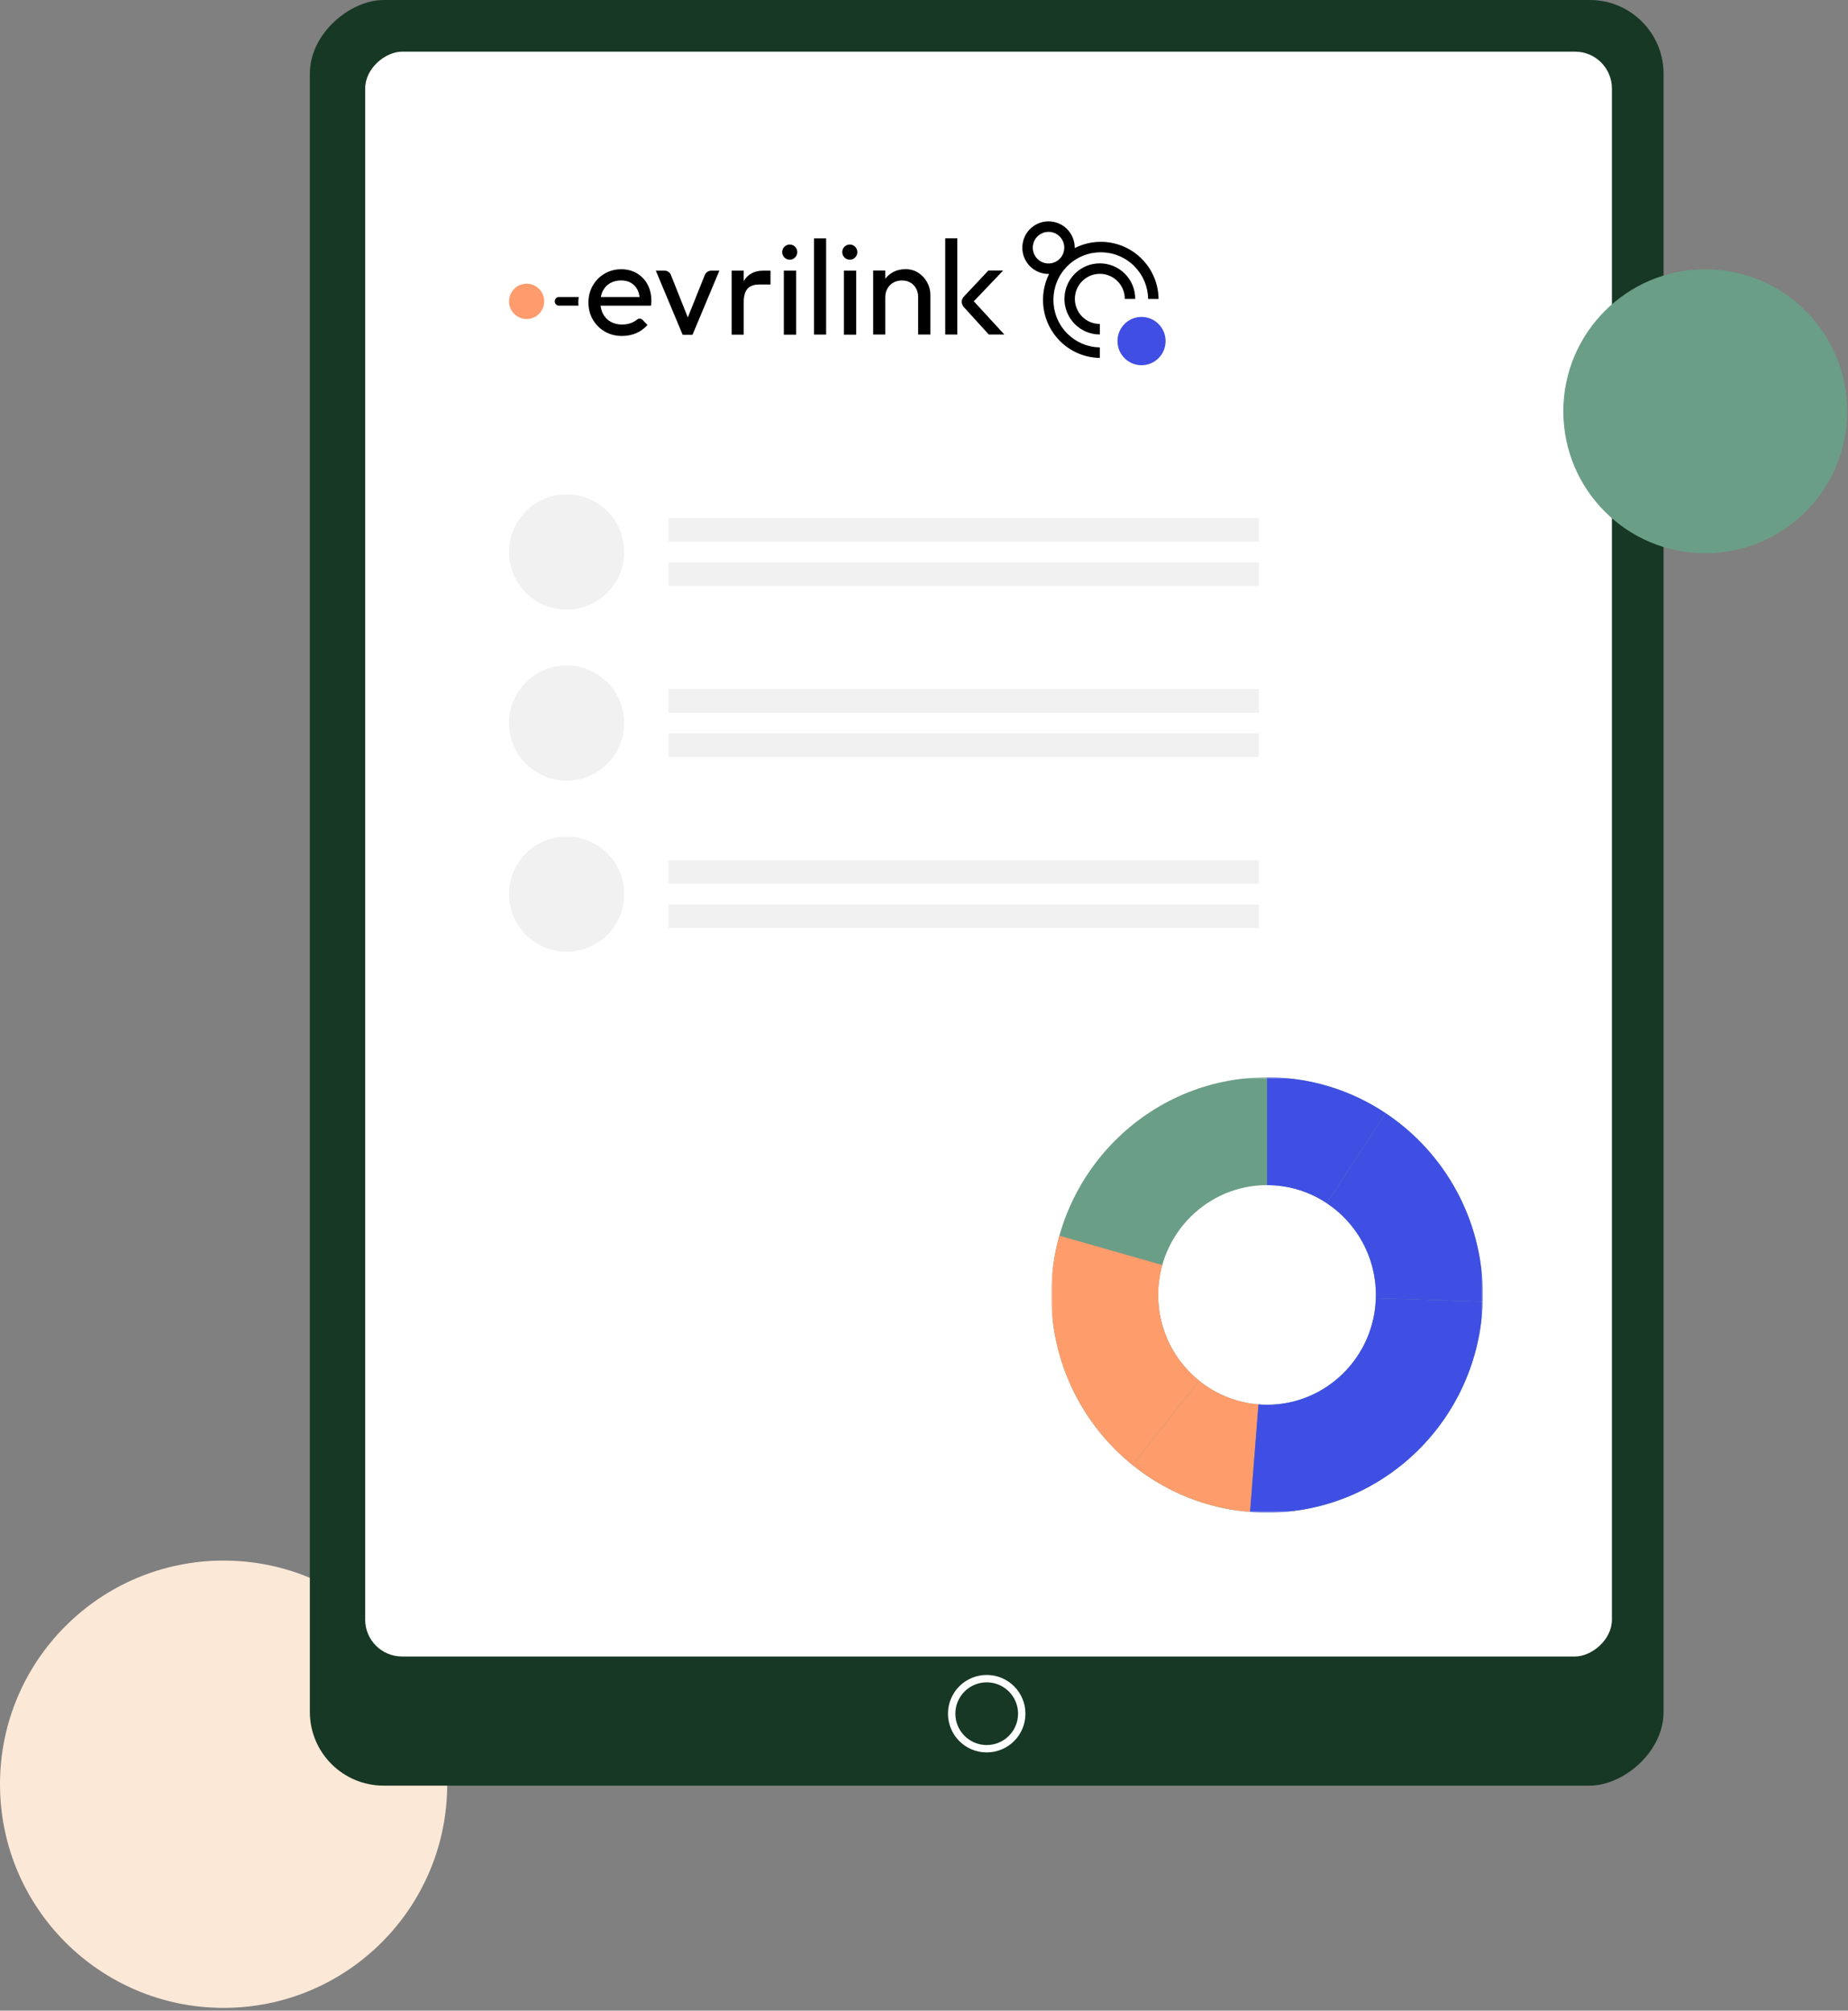 <svg width="501" height="545" viewBox="0 0 501 545" fill="none" xmlns="http://www.w3.org/2000/svg">
<rect x="0" y="0" width="501" height="545" fill="#808080" stroke="none"/>
<circle cx="60.621" cy="483.621" r="60.621" fill="#FCE8D6"/>
<rect x="84" y="484" width="484" height="367" rx="20" transform="rotate(-90 84 484)" fill="#173824"/>
<rect x="99" y="449" width="435" height="338" rx="10" transform="rotate(-90 99 449)" fill="white"/>
<g clip-path="url(#clip0_523_1542)">
<path d="M142.767 86.47C145.4 86.47 147.534 84.328 147.534 81.685C147.534 79.042 145.4 76.899 142.767 76.899C140.134 76.899 138 79.042 138 81.685C138 84.328 140.134 86.47 142.767 86.47Z" fill="#FF9B6C"/>
<path d="M309.474 98.998C313.077 98.998 315.997 96.066 315.997 92.449C315.997 88.833 313.077 85.901 309.474 85.901C305.872 85.901 302.951 88.833 302.951 92.449C302.951 96.066 305.872 98.998 309.474 98.998Z" fill="#404EE4"/>
<path d="M214.099 70.392C215.23 70.392 216.147 69.471 216.147 68.336C216.147 67.201 215.23 66.28 214.099 66.28C212.968 66.28 212.051 67.201 212.051 68.336C212.051 69.471 212.968 70.392 214.099 70.392Z" fill="black"/>
<path d="M206.833 73.365C204.371 73.368 202.636 74.446 201.624 76.19V73.359H198.344V90.716H201.624V81.939C201.624 78.224 203.269 77.113 205.925 77.113H206.83H208.889V73.365H206.83H206.833Z" fill="black"/>
<path d="M191.06 74.572L186.468 86.037L181.875 74.504C181.6 73.811 180.932 73.359 180.19 73.359H177.793L185.071 90.743H187.744L195.022 73.359H192.846C192.058 73.359 191.349 73.841 191.057 74.575L191.06 74.572Z" fill="black"/>
<path d="M172.664 74.077C171.425 73.346 170.018 72.982 168.442 72.982C166.768 72.982 165.257 73.376 163.912 74.17C162.565 74.961 161.499 76.04 160.711 77.403C159.923 78.766 159.527 80.302 159.527 82.005C159.527 83.708 159.928 85.282 160.727 86.645C161.529 88.009 162.612 89.087 163.983 89.879C165.352 90.67 166.912 91.067 168.66 91.067C170.018 91.067 171.292 90.812 172.481 90.3C173.664 89.791 174.679 89.054 175.524 88.085C175.53 88.077 175.53 88.066 175.524 88.061L174.196 86.706C173.79 86.292 173.146 86.268 172.696 86.634C172.284 86.971 171.832 87.245 171.333 87.453C170.52 87.795 169.628 87.965 168.658 87.965C167.493 87.965 166.462 87.716 165.565 87.215C164.668 86.716 163.975 86.01 163.49 85.096C163.135 84.431 162.914 83.68 162.819 82.854H176.471C176.501 82.673 176.541 82.481 176.555 82.32C176.58 82.041 176.59 81.778 176.59 81.534C176.59 79.878 176.244 78.405 175.554 77.113C174.862 75.824 173.899 74.813 172.661 74.082L172.664 74.077ZM162.893 80.505C163.004 79.881 163.184 79.303 163.457 78.788C163.918 77.912 164.572 77.231 165.42 76.743C166.269 76.256 167.253 76.013 168.368 76.013C169.484 76.013 170.346 76.24 171.098 76.689C171.848 77.14 172.432 77.773 172.844 78.589C173.124 79.144 173.302 79.788 173.392 80.508H162.893V80.505Z" fill="black"/>
<path d="M151.559 80.499C150.912 80.499 150.389 81.025 150.389 81.674C150.389 82.322 150.912 82.848 151.559 82.848H156.827C156.805 82.569 156.778 82.292 156.778 82.005C156.778 81.487 156.827 80.989 156.901 80.502H151.561L151.559 80.499Z" fill="black"/>
<path d="M215.835 73.359H212.5V90.716H215.835V73.359Z" fill="black"/>
<path d="M230.382 66.28C229.25 66.28 228.334 67.2 228.334 68.336C228.334 69.472 229.25 70.392 230.382 70.392C231.514 70.392 232.43 69.472 232.43 68.336C232.43 67.2 231.514 66.28 230.382 66.28Z" fill="black"/>
<path d="M232.118 73.359H228.783V90.716H232.118V73.359Z" fill="black"/>
<path d="M220.689 64.616V90.689H223.965V64.607H220.698C220.698 64.607 220.689 64.61 220.689 64.616Z" fill="black"/>
<path d="M248.963 73.943C247.957 73.285 246.798 72.957 245.489 72.957C244.18 72.957 243.002 73.255 241.96 73.852C241.175 74.301 240.52 74.873 239.997 75.563V73.321H236.722V90.672H239.997V80.554C239.997 79.678 240.19 78.898 240.58 78.216C240.968 77.534 241.502 77.001 242.181 76.609C242.86 76.22 243.637 76.023 244.51 76.023C245.819 76.023 246.88 76.45 247.695 77.302C248.508 78.153 248.914 79.237 248.914 80.551V90.669H252.225V79.894C252.225 78.701 251.933 77.575 251.352 76.516C250.771 75.457 249.975 74.6 248.969 73.94L248.963 73.943Z" fill="black"/>
<path d="M259.528 64.594H256.253V90.675H259.528V64.594Z" fill="black"/>
<path d="M264.006 81.665L271.958 73.324H267.955L261.295 80.406C260.556 81.192 260.548 82.415 261.274 83.212L268.064 90.675H272.285L264.006 81.665Z" fill="black"/>
<path d="M291.382 74.203C287.638 77.962 287.638 84.077 291.382 87.836C293.201 89.662 295.604 90.659 298.165 90.659C298.165 90.659 298.167 90.659 298.17 90.659V87.811C296.376 87.8 294.666 87.116 293.381 85.827C290.742 83.177 290.742 78.862 293.381 76.212C296.024 73.562 300.319 73.559 302.959 76.212C304.243 77.502 304.939 79.204 304.936 81.022H307.764C307.764 78.446 306.779 76.031 304.958 74.203C301.213 70.444 295.121 70.447 291.377 74.203H291.382Z" fill="black"/>
<path d="M309.526 70.146C304.617 65.215 297.238 64.254 291.353 67.241C291.38 65.779 290.963 64.347 290.125 63.115C289.059 61.541 287.445 60.482 285.579 60.126C283.714 59.77 281.827 60.167 280.259 61.237C278.691 62.311 277.636 63.931 277.281 65.801C276.927 67.671 277.322 69.568 278.388 71.142C279.455 72.716 281.069 73.776 282.934 74.132C283.379 74.216 283.826 74.258 284.27 74.258C284.317 74.258 284.363 74.247 284.41 74.247C281.481 80.141 282.449 87.508 287.338 92.416C290.237 95.326 294.077 96.95 298.168 97.015V94.174C294.832 94.108 291.704 92.78 289.34 90.407C284.328 85.375 284.328 77.189 289.34 72.158C294.352 67.126 302.509 67.126 307.519 72.158C309.897 74.545 311.206 77.682 311.266 81.036H314.094C314.034 76.924 312.433 73.072 309.52 70.148L309.526 70.146ZM283.463 71.339C282.342 71.126 281.372 70.488 280.731 69.543C280.09 68.596 279.853 67.457 280.065 66.332C280.278 65.207 280.913 64.232 281.857 63.589C282.574 63.099 283.403 62.844 284.251 62.844C284.519 62.844 284.786 62.869 285.056 62.921C286.177 63.135 287.148 63.773 287.788 64.717C288.429 65.664 288.666 66.803 288.454 67.928C288.241 69.053 287.606 70.028 286.662 70.671C285.721 71.315 284.584 71.555 283.463 71.339Z" fill="black"/>
</g>
<g clip-path="url(#clip1_523_1542)">
<mask id="mask0_523_1542" style="mask-type:luminance" maskUnits="userSpaceOnUse" x="285" y="292" width="117" height="118">
<path d="M401.999 292H285V409.999H401.999V292Z" fill="white"/>
</mask>
<g mask="url(#mask0_523_1542)">
<path d="M343.499 321.232C327.224 321.232 313.984 334.586 313.984 350.999C313.984 367.413 327.225 380.767 343.499 380.767C359.774 380.767 373.015 367.413 373.015 350.999C373.015 334.586 359.774 321.232 343.499 321.232ZM343.499 410C311.243 410 285 383.533 285 350.999C285 318.466 311.243 292 343.499 292C375.756 292 401.999 318.466 401.999 350.999C401.999 383.533 375.757 409.999 343.499 409.999" fill="#6B9E87"/>
<path d="M313.984 351C313.984 348.193 314.38 345.477 315.103 342.902L287.202 334.945C285.768 340.051 285 345.437 285 351C285 369.628 293.606 386.264 307.016 397.084L325.095 374.248C318.328 368.788 313.983 360.399 313.983 351.001" fill="#FF9C6B"/>
<path d="M338.894 409.818L341.176 380.668C335.122 380.19 329.576 377.865 325.095 374.248L307.016 397.084C315.901 404.254 326.894 408.872 338.894 409.818Z" fill="#FF9C6B"/>
<path d="M372.993 351.9C372.517 367.899 359.475 380.767 343.501 380.767C342.718 380.767 341.945 380.727 341.177 380.667L338.896 409.816C340.415 409.936 341.949 409.999 343.501 409.999C375.165 409.999 401.03 384.495 401.971 352.785L372.993 351.9Z" fill="#404FE3"/>
<path d="M401.97 352.787C401.988 352.193 401.999 351.598 401.999 351.001C401.999 330.431 391.506 312.29 375.637 301.727L359.712 326.143C367.718 331.472 373.015 340.622 373.015 351.001C373.015 351.303 373.002 351.6 372.992 351.902L401.97 352.787Z" fill="#404FE3"/>
<path d="M359.713 326.143L375.639 301.727C366.408 295.582 355.361 292 343.499 292V321.232C349.484 321.232 355.055 323.042 359.713 326.143Z" fill="#404FE3"/>
</g>
</g>
<circle cx="153.61" cy="149.61" r="15.61" fill="#F1F1F2"/>
<rect x="181.228" y="140.404" width="160.1" height="6.404" fill="#F1F1F2"/>
<rect x="181.228" y="152.411" width="160.1" height="6.404" fill="#F1F1F2"/>
<circle cx="153.61" cy="195.982" r="15.61" fill="#F1F1F2"/>
<rect x="181.228" y="186.777" width="160.1" height="6.404" fill="#F1F1F2"/>
<rect x="181.228" y="198.784" width="160.1" height="6.404" fill="#F1F1F2"/>
<circle cx="153.61" cy="242.355" r="15.61" fill="#F1F1F2"/>
<rect x="181.228" y="233.15" width="160.1" height="6.404" fill="#F1F1F2"/>
<rect x="181.228" y="245.157" width="160.1" height="6.404" fill="#F1F1F2"/>
<circle cx="267.5" cy="464.5" r="9.5" stroke="white" stroke-width="2"/>
<circle cx="462.302" cy="111.481" r="38.481" fill="#6B9E87"/>
<defs>
<clipPath id="clip0_523_1542">
<rect width="178" height="39" fill="white" transform="translate(138 60)"/>
</clipPath>
<clipPath id="clip1_523_1542">
<rect width="117" height="118" fill="white" transform="translate(285 292)"/>
</clipPath>
</defs>
</svg>
